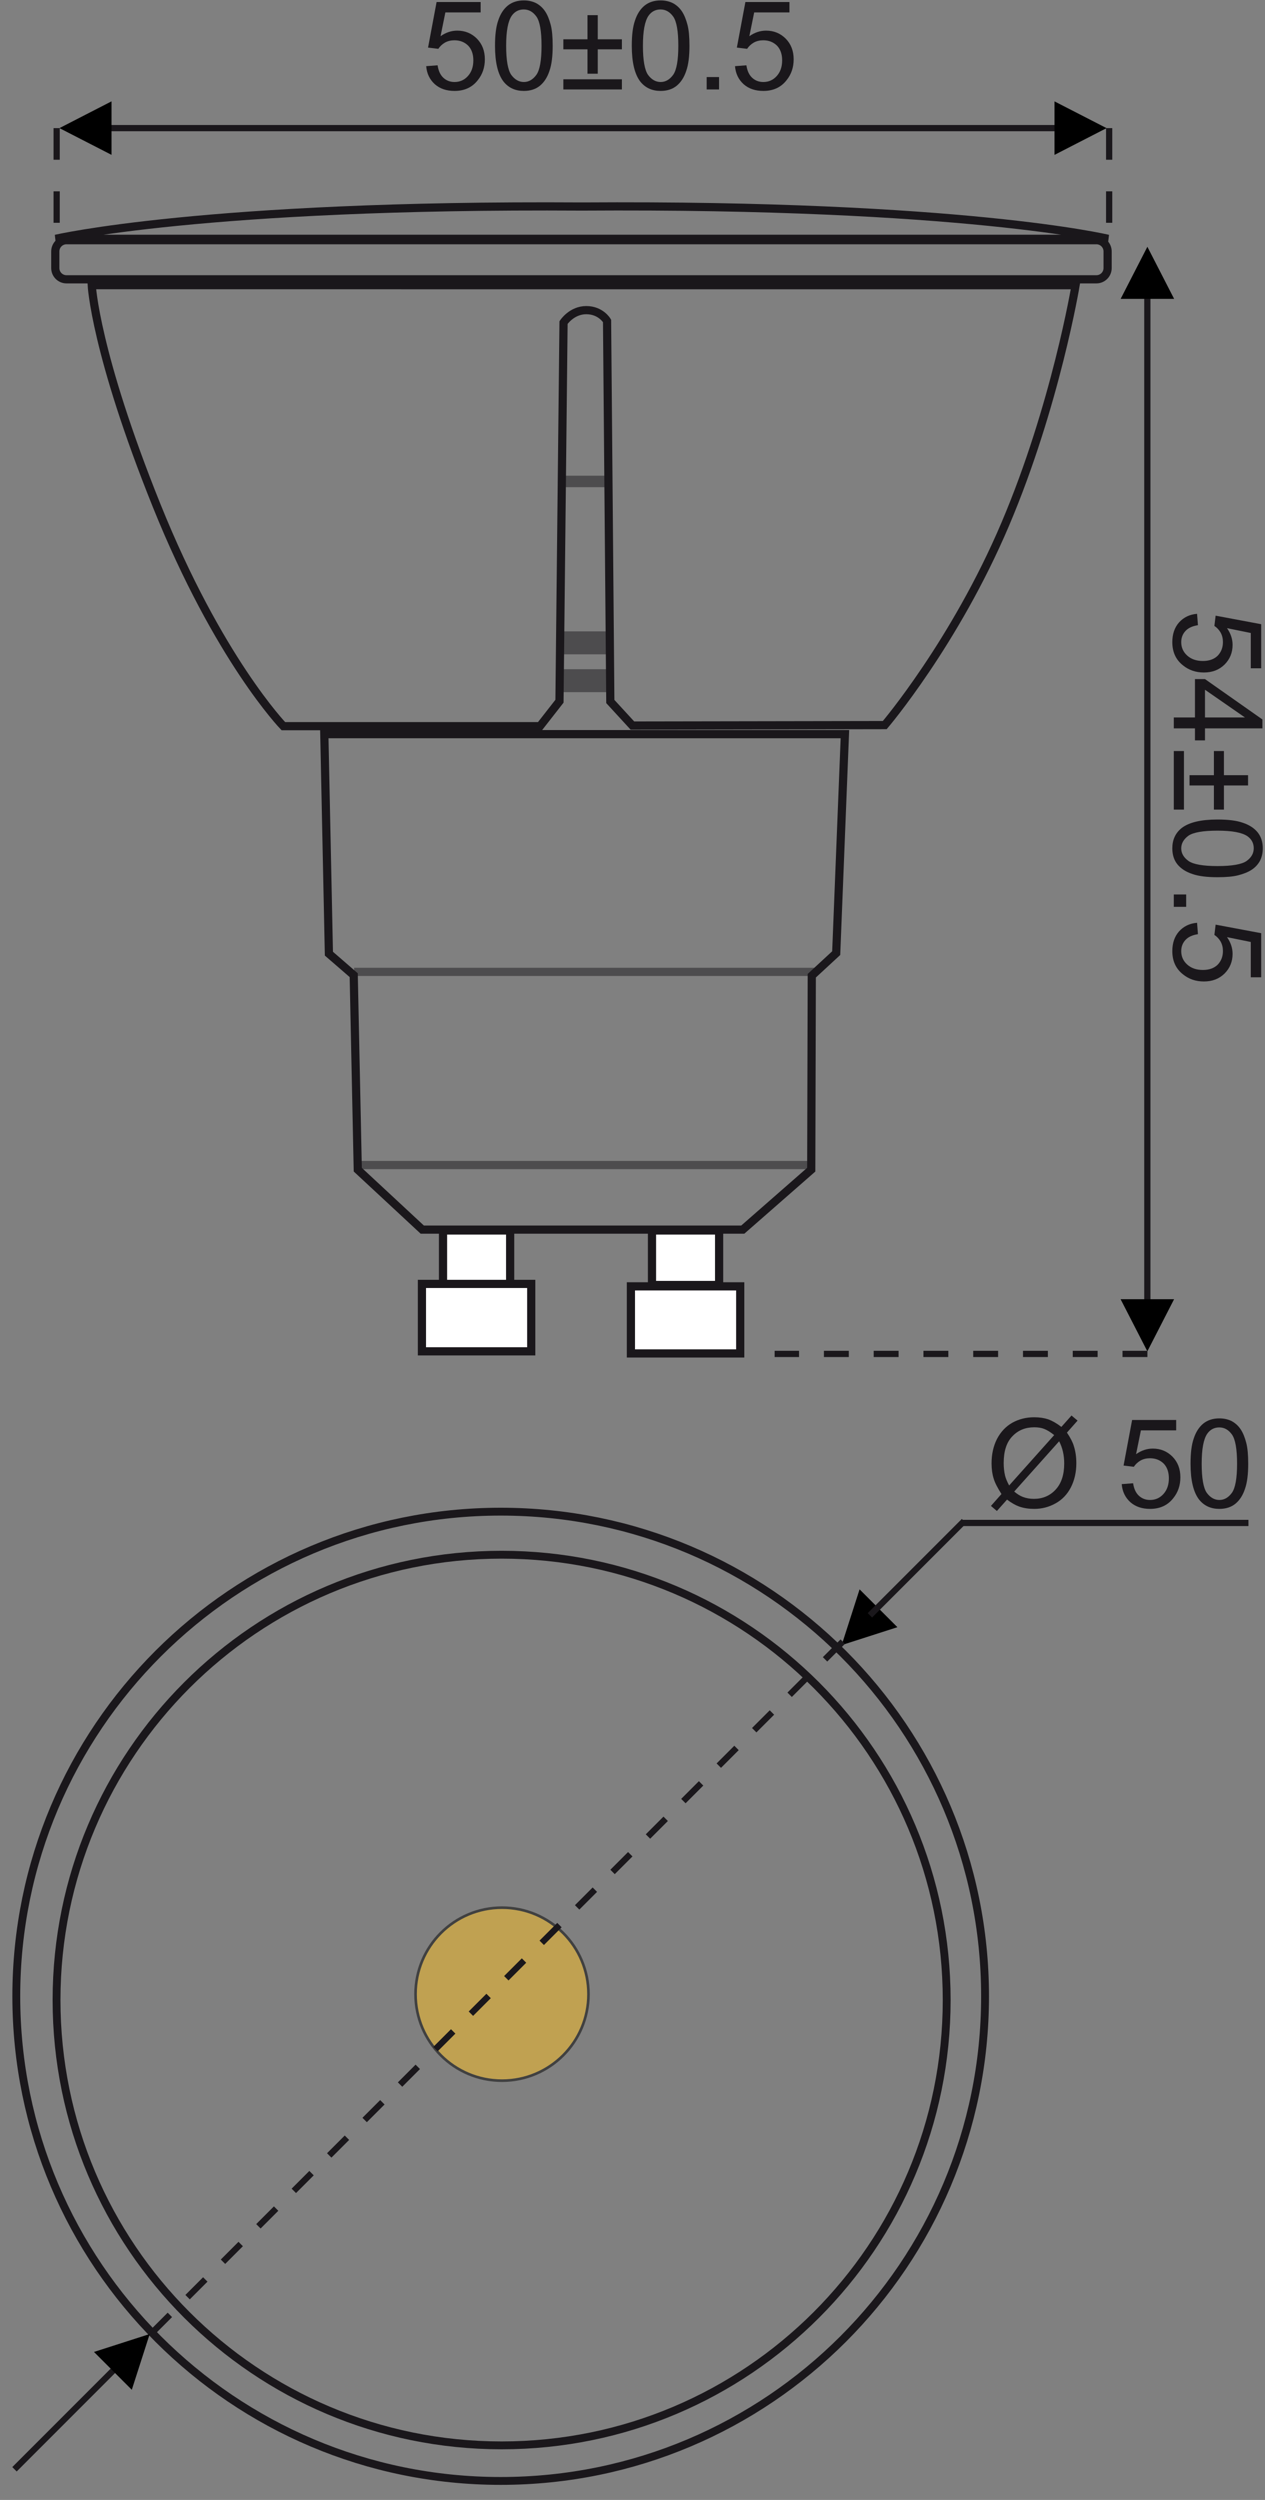 <?xml version="1.0" encoding="UTF-8" standalone="no"?>
<!DOCTYPE svg PUBLIC "-//W3C//DTD SVG 1.1//EN" "http://www.w3.org/Graphics/SVG/1.1/DTD/svg11.dtd">
<svg width="100%" height="100%" viewBox="0 0 322 636" version="1.1" xmlns="http://www.w3.org/2000/svg" xmlns:xlink="http://www.w3.org/1999/xlink" xml:space="preserve" xmlns:serif="http://www.serif.com/" style="fill-rule:evenodd;clip-rule:evenodd;">
    <rect x="0" y="0" width="322" height="636" fill="#808080" stroke="none"/>
    <g transform="matrix(0,-4.167,-4.167,0,424.518,203.258)">
        <path d="M-31.79,31.79L31.79,31.79" style="fill:none;fill-rule:nonzero;stroke:rgb(26,23,27);stroke-width:0.38px;"/>
    </g>
    <g transform="matrix(4.167,0,0,4.167,-1169.54,-1384.07)">
        <g opacity="0.5">
            <g transform="matrix(1,0,0,1,311.333,448.617)">
                <path d="M0,10.564C2.917,10.564 5.282,8.199 5.282,5.282C5.282,2.365 2.917,0 0,0C-2.917,0 -5.282,2.365 -5.282,5.282C-5.282,8.199 -2.917,10.564 0,10.564" style="fill:rgb(255,194,34);fill-rule:nonzero;"/>
            </g>
            <g transform="matrix(1,0,0,1,311.333,448.617)">
                <path d="M0,10.564C2.917,10.564 5.282,8.199 5.282,5.282C5.282,2.365 2.917,0 0,0C-2.917,0 -5.282,2.365 -5.282,5.282C-5.282,8.199 -2.917,10.564 0,10.564Z" style="fill:none;fill-rule:nonzero;stroke:black;stroke-width:0.16px;"/>
            </g>
        </g>
    </g>
    <g transform="matrix(4.167,0,0,4.167,127.445,384.575)">
        <path d="M0,59.177C16.341,59.177 29.589,45.93 29.589,29.588C29.589,13.247 16.341,0 0,0C-16.341,0 -29.589,13.247 -29.589,29.588M-29.589,29.588C-29.589,45.93 -16.341,59.177 0,59.177" style="fill:none;fill-rule:nonzero;stroke:rgb(26,23,27);stroke-width:0.48px;"/>
    </g>
    <g transform="matrix(-2.946,2.946,2.946,2.946,19.016,634.548)">
        <path d="M-8.882,-3.679L1.524,-3.679" style="fill:none;fill-rule:nonzero;stroke:rgb(26,23,27);stroke-width:0.38px;"/>
    </g>
    <g transform="matrix(4.167,0,0,4.167,127.683,395.528)">
        <path d="M0,54.377C15.016,54.377 27.188,42.204 27.188,27.189C27.188,12.173 15.016,0 0,0C-15.016,0 -27.188,12.173 -27.188,27.189C-27.188,42.204 -15.016,54.377 0,54.377Z" style="fill:none;fill-rule:nonzero;stroke:rgb(26,23,27);stroke-width:0.48px;"/>
    </g>
    <g transform="matrix(-4.167,0,0,4.167,244.769,387.448)">
        <path d="M-17.523,0L0,0" style="fill:none;fill-rule:nonzero;stroke:rgb(26,23,27);stroke-width:0.38px;"/>
    </g>
    <g transform="matrix(4.167,0,0,4.167,285.256,62.783)">
        <path d="M0,3.18L1.633,0L3.267,3.18L0,3.18Z" style="fill-rule:nonzero;"/>
    </g>
    <g transform="matrix(4.167,0,0,4.167,298.859,343.78)">
        <path d="M0,-3.18L-1.633,0L-3.267,-3.18L0,-3.18Z" style="fill-rule:nonzero;"/>
    </g>
    <g transform="matrix(4.167,0,0,4.167,228.428,408.898)">
        <path d="M0,1.216L-3.404,2.31L-2.31,-1.094L0,1.216Z" style="fill-rule:nonzero;"/>
    </g>
    <g transform="matrix(4.167,0,0,4.167,23.922,603.415)">
        <path d="M0,-1.216L3.404,-2.31L2.31,1.094L0,-1.216Z" style="fill-rule:nonzero;"/>
    </g>
    <g transform="matrix(-2.946,2.946,2.946,2.946,233.409,415.913)">
        <path d="M-6.943,-2.876L1.191,-2.876" style="fill:none;fill-rule:nonzero;stroke:rgb(26,23,27);stroke-width:0.38px;"/>
    </g>
    <g transform="matrix(-2.946,2.946,2.946,2.946,126.64,629.805)">
        <path d="M-50.924,-21.094L8.737,-21.094" style="fill:none;fill-rule:nonzero;stroke:rgb(26,23,27);stroke-width:0.38px;stroke-dasharray:1.53,1.53;"/>
    </g>
    <g transform="matrix(4.167,0,0,4.167,72.131,72.546)">
        <path d="M0,26.925L15.676,26.925L16.866,25.402L17.114,2.283C17.114,2.283 17.61,1.525 18.503,1.525C19.396,1.525 19.773,2.183 19.773,2.183L19.972,25.419L21.321,26.887L36.737,26.859C36.737,26.859 41.024,21.827 44.1,14.585C47.175,7.342 48.394,0.003 48.394,0.003L-11.707,0C-11.707,0 -11.509,4.102 -7.739,13.462C-3.969,22.822 0,26.925 0,26.925Z" style="fill:none;fill-rule:nonzero;stroke:rgb(26,23,27);stroke-width:0.5px;"/>
    </g>
    <g transform="matrix(4.167,0,0,4.167,82.554,312.82)">
        <path d="M0,-30.249L0.28,-16.846L1.796,-15.534L2.044,-3.659L5.983,0L25.563,0L29.744,-3.659L29.777,-15.501L31.269,-16.879L31.801,-30.249L0,-30.249Z" style="fill:none;fill-rule:nonzero;stroke:rgb(26,23,27);stroke-width:0.5px;"/>
    </g>
    <g transform="matrix(4.167,0,0,4.167,-1169.54,-574.54)">
        <rect x="320.495" y="213.003" width="4.1" height="3.328" style="fill:white;stroke:rgb(26,23,27);stroke-width:0.5px;"/>
    </g>
    <g transform="matrix(4.167,0,0,4.167,-1169.54,-574.54)">
        <rect x="307.73" y="213.003" width="4.1" height="3.328" style="fill:white;stroke:rgb(26,23,27);stroke-width:0.5px;"/>
    </g>
    <g transform="matrix(4.167,0,0,4.167,-1169.54,-542.915)">
        <rect x="319.207" y="208.824" width="6.677" height="4.096" style="fill:white;stroke:rgb(26,23,27);stroke-width:0.5px;"/>
    </g>
    <g transform="matrix(4.167,0,0,4.167,-1169.54,-544.07)">
        <rect x="306.441" y="208.952" width="6.677" height="4.117" style="fill:white;stroke:rgb(26,23,27);stroke-width:0.5px;"/>
    </g>
    <g transform="matrix(4.167,0,0,4.167,-1169.54,-1384.07)">
        <g opacity="0.5">
            <g transform="matrix(-1,0,0,1,302.461,403.28)">
                <path d="M-27.666,0L0,0" style="fill:none;fill-rule:nonzero;stroke:rgb(26,23,27);stroke-width:0.5px;"/>
            </g>
        </g>
    </g>
    <g transform="matrix(4.167,0,0,4.167,-1169.54,-1384.07)">
        <g opacity="0.5">
            <g transform="matrix(-1,0,0,1,302.298,391.486)">
                <path d="M-28.127,0L0,0" style="fill:none;fill-rule:nonzero;stroke:rgb(26,23,27);stroke-width:0.5px;"/>
            </g>
        </g>
    </g>
    <g transform="matrix(4.167,0,0,4.167,16.932,71.059)">
        <path d="M0,-2.389C-0.379,-2.389 -0.686,-2.082 -0.686,-1.703L-0.686,-0.686C-0.686,-0.307 -0.379,0 0,0L62.911,0C63.289,0 63.596,-0.307 63.596,-0.686L63.596,-1.703C63.596,-2.082 63.289,-2.389 62.911,-2.389L0,-2.389Z" style="fill:none;fill-rule:nonzero;stroke:rgb(26,23,27);stroke-width:0.5px;"/>
    </g>
    <g transform="matrix(4.167,0,0,4.167,14.188,51.886)">
        <path d="M0,2.129L64.282,2.129C64.282,2.129 55.408,0 32.142,0.157C9.076,0.007 0,2.129 0,2.129Z" style="fill:none;fill-rule:nonzero;stroke:rgb(26,23,27);stroke-width:0.5px;"/>
    </g>
    <g transform="matrix(4.167,0,0,4.167,-1169.54,-1384.07)">
        <g opacity="0.5">
            <g transform="matrix(-1,0,0,1,314.717,373.708)">
                <clipPath id="_clip1">
                    <rect x="-4.256" y="-1.7" width="5.256" height="3.4" clip-rule="nonzero"/>
                </clipPath>
                <g clip-path="url(#_clip1)">
                    <path d="M-3.256,0L0,0" style="fill:none;fill-rule:nonzero;stroke:rgb(26,23,27);stroke-width:1.4px;"/>
                </g>
            </g>
        </g>
    </g>
    <g transform="matrix(4.167,0,0,4.167,-1169.54,-1384.07)">
        <g opacity="0.5">
            <g transform="matrix(-1,0,0,1,314.717,371.398)">
                <clipPath id="_clip2">
                    <rect x="-4.256" y="-1.7" width="5.256" height="3.4" clip-rule="nonzero"/>
                </clipPath>
                <g clip-path="url(#_clip2)">
                    <path d="M-3.256,0L0,0" style="fill:none;fill-rule:nonzero;stroke:rgb(26,23,27);stroke-width:1.4px;"/>
                </g>
            </g>
        </g>
    </g>
    <g transform="matrix(4.167,0,0,4.167,-1169.54,-1384.07)">
        <g opacity="0.5">
            <g transform="matrix(-1,0,0,1,315.036,361.544)">
                <clipPath id="_clip3">
                    <rect x="-3.737" y="-1.35" width="4.737" height="2.7" clip-rule="nonzero"/>
                </clipPath>
                <g clip-path="url(#_clip3)">
                    <path d="M-2.737,0L0,0" style="fill:none;fill-rule:nonzero;stroke:rgb(26,23,27);stroke-width:0.7px;"/>
                </g>
            </g>
        </g>
    </g>
    <g transform="matrix(-4.167,0,0,4.167,197.179,344.447)">
        <path d="M-22.771,0L0,0" style="fill:none;fill-rule:nonzero;stroke:rgb(26,23,27);stroke-width:0.38px;stroke-dasharray:1.52,1.52;"/>
    </g>
    <g transform="matrix(0,4.167,4.167,0,26.462,44.637)">
        <path d="M-2.89,-2.89L2.89,-2.89" style="fill:none;fill-rule:nonzero;stroke:rgb(26,23,27);stroke-width:0.38px;stroke-dasharray:1.93,1.93;"/>
    </g>
    <g transform="matrix(-4.167,0,0,4.167,23.149,32.595)">
        <path d="M-60.42,0L0,0" style="fill:none;fill-rule:nonzero;stroke:rgb(26,23,27);stroke-width:0.38px;"/>
    </g>
    <g transform="matrix(4.167,0,0,4.167,28.387,25.784)">
        <path d="M0,3.267L-3.18,1.634L0,0L0,3.267Z" style="fill-rule:nonzero;"/>
    </g>
    <g transform="matrix(4.167,0,0,4.167,268.417,39.406)">
        <path d="M0,-3.267L3.18,-1.634L0,0L0,-3.267Z" style="fill-rule:nonzero;"/>
    </g>
    <g transform="matrix(0,4.167,4.167,0,294.375,44.637)">
        <path d="M-2.89,-2.89L2.89,-2.89" style="fill:none;fill-rule:nonzero;stroke:rgb(26,23,27);stroke-width:0.38px;stroke-dasharray:1.93,1.93;"/>
    </g>
    <g transform="matrix(0,4.167,-4.167,0,-1169.54,-1384.07)">
        <g transform="matrix(7.56,0,0,7.56,369.307,-352.37)">
            <path d="M0.042,-0.188L0.134,-0.195C0.141,-0.15 0.156,-0.117 0.181,-0.094C0.206,-0.071 0.236,-0.06 0.271,-0.06C0.314,-0.06 0.35,-0.076 0.379,-0.108C0.408,-0.14 0.423,-0.182 0.423,-0.235C0.423,-0.285 0.409,-0.325 0.381,-0.354C0.352,-0.382 0.316,-0.397 0.27,-0.397C0.242,-0.397 0.216,-0.391 0.193,-0.378C0.171,-0.365 0.153,-0.348 0.14,-0.328L0.057,-0.338L0.126,-0.706L0.482,-0.706L0.482,-0.622L0.197,-0.622L0.158,-0.43C0.201,-0.46 0.246,-0.475 0.293,-0.475C0.356,-0.475 0.409,-0.453 0.452,-0.41C0.495,-0.366 0.516,-0.311 0.516,-0.243C0.516,-0.178 0.497,-0.122 0.459,-0.075C0.414,-0.017 0.351,0.012 0.271,0.012C0.206,0.012 0.153,-0.006 0.112,-0.042C0.071,-0.079 0.047,-0.127 0.042,-0.188Z" style="fill:rgb(26,23,27);fill-rule:nonzero;"/>
        </g>
        <g transform="matrix(7.56,0,0,7.56,373.512,-352.37)">
            <path d="M0.323,-0L0.323,-0.171L0.013,-0.171L0.013,-0.252L0.339,-0.716L0.411,-0.716L0.411,-0.252L0.508,-0.252L0.508,-0.171L0.411,-0.171L0.411,-0L0.323,-0ZM0.323,-0.252L0.323,-0.575L0.099,-0.252L0.323,-0.252Z" style="fill:rgb(26,23,27);fill-rule:nonzero;"/>
        </g>
        <g transform="matrix(7.56,0,0,7.56,377.716,-352.37)">
            <path d="M0.233,-0.127L0.233,-0.324L0.038,-0.324L0.038,-0.405L0.233,-0.405L0.233,-0.6L0.316,-0.6L0.316,-0.405L0.511,-0.405L0.511,-0.324L0.316,-0.324L0.316,-0.127L0.233,-0.127ZM0.511,-0L0.038,-0L0.038,-0.082L0.511,-0.082L0.511,-0Z" style="fill:rgb(26,23,27);fill-rule:nonzero;"/>
        </g>
        <g transform="matrix(7.56,0,0,7.56,381.866,-352.37)">
            <path d="M0.042,-0.353C0.042,-0.438 0.05,-0.506 0.068,-0.557C0.085,-0.609 0.111,-0.649 0.145,-0.677C0.18,-0.705 0.223,-0.719 0.275,-0.719C0.313,-0.719 0.347,-0.711 0.376,-0.696C0.405,-0.68 0.429,-0.658 0.448,-0.629C0.467,-0.6 0.481,-0.564 0.492,-0.522C0.503,-0.48 0.508,-0.424 0.508,-0.353C0.508,-0.269 0.5,-0.201 0.482,-0.15C0.465,-0.098 0.439,-0.058 0.405,-0.03C0.371,-0.002 0.327,0.012 0.275,0.012C0.206,0.012 0.152,-0.013 0.112,-0.062C0.065,-0.122 0.042,-0.219 0.042,-0.353ZM0.132,-0.353C0.132,-0.236 0.146,-0.157 0.173,-0.118C0.201,-0.08 0.235,-0.06 0.275,-0.06C0.315,-0.06 0.349,-0.08 0.377,-0.119C0.404,-0.158 0.418,-0.236 0.418,-0.353C0.418,-0.471 0.404,-0.549 0.377,-0.588C0.349,-0.627 0.315,-0.646 0.274,-0.646C0.234,-0.646 0.201,-0.629 0.177,-0.595C0.147,-0.551 0.132,-0.471 0.132,-0.353Z" style="fill:rgb(26,23,27);fill-rule:nonzero;"/>
        </g>
        <g transform="matrix(7.56,0,0,7.56,386.071,-352.37)">
            <rect x="0.091" y="-0.1" width="0.1" height="0.1" style="fill:rgb(26,23,27);fill-rule:nonzero;"/>
        </g>
        <g transform="matrix(7.56,0,0,7.56,388.171,-352.37)">
            <path d="M0.042,-0.188L0.134,-0.195C0.141,-0.15 0.156,-0.117 0.181,-0.094C0.206,-0.071 0.236,-0.06 0.271,-0.06C0.314,-0.06 0.35,-0.076 0.379,-0.108C0.408,-0.14 0.423,-0.182 0.423,-0.235C0.423,-0.285 0.409,-0.325 0.381,-0.354C0.352,-0.382 0.316,-0.397 0.27,-0.397C0.242,-0.397 0.216,-0.391 0.193,-0.378C0.171,-0.365 0.153,-0.348 0.14,-0.328L0.057,-0.338L0.126,-0.706L0.482,-0.706L0.482,-0.622L0.197,-0.622L0.158,-0.43C0.201,-0.46 0.246,-0.475 0.293,-0.475C0.356,-0.475 0.409,-0.453 0.452,-0.41C0.495,-0.366 0.516,-0.311 0.516,-0.243C0.516,-0.178 0.497,-0.122 0.459,-0.075C0.414,-0.017 0.351,0.012 0.271,0.012C0.206,0.012 0.153,-0.006 0.112,-0.042C0.071,-0.079 0.047,-0.127 0.042,-0.188Z" style="fill:rgb(26,23,27);fill-rule:nonzero;"/>
        </g>
    </g>
    <g transform="matrix(4.167,0,0,4.167,-1169.54,-1384.07)">
        <g transform="matrix(7.56,0,0,7.56,340.89,424.181)">
            <path d="M0.61,-0.65L0.692,-0.742L0.741,-0.701L0.655,-0.604C0.683,-0.563 0.702,-0.526 0.711,-0.495C0.724,-0.454 0.731,-0.408 0.731,-0.357C0.731,-0.284 0.716,-0.219 0.687,-0.162C0.657,-0.104 0.615,-0.061 0.562,-0.032C0.508,-0.002 0.451,0.012 0.391,0.012C0.346,0.012 0.306,0.006 0.269,-0.007C0.241,-0.017 0.208,-0.035 0.171,-0.063L0.089,0.029L0.041,-0.012L0.126,-0.108C0.095,-0.157 0.073,-0.198 0.063,-0.233C0.052,-0.267 0.046,-0.308 0.046,-0.356C0.046,-0.43 0.061,-0.496 0.09,-0.553C0.12,-0.61 0.161,-0.654 0.214,-0.684C0.267,-0.713 0.325,-0.728 0.39,-0.728C0.434,-0.728 0.472,-0.722 0.505,-0.711C0.537,-0.699 0.573,-0.679 0.61,-0.65ZM0.552,-0.584C0.521,-0.609 0.494,-0.625 0.471,-0.634C0.448,-0.643 0.422,-0.647 0.391,-0.647C0.319,-0.647 0.26,-0.623 0.214,-0.574C0.167,-0.526 0.144,-0.454 0.144,-0.358C0.144,-0.32 0.148,-0.287 0.155,-0.257C0.16,-0.236 0.171,-0.209 0.188,-0.177L0.552,-0.584ZM0.592,-0.534L0.229,-0.128C0.254,-0.107 0.277,-0.093 0.298,-0.085C0.326,-0.074 0.356,-0.069 0.388,-0.069C0.459,-0.069 0.518,-0.094 0.564,-0.144C0.61,-0.194 0.633,-0.264 0.633,-0.355C0.633,-0.423 0.619,-0.482 0.592,-0.534Z" style="fill:rgb(26,23,27);fill-rule:nonzero;"/>
        </g>
        <g transform="matrix(7.56,0,0,7.56,348.871,424.181)">
            <path d="M0.042,-0.188L0.134,-0.195C0.141,-0.15 0.156,-0.117 0.181,-0.094C0.206,-0.071 0.236,-0.06 0.271,-0.06C0.314,-0.06 0.35,-0.076 0.379,-0.108C0.408,-0.14 0.423,-0.182 0.423,-0.235C0.423,-0.285 0.409,-0.325 0.381,-0.354C0.352,-0.382 0.316,-0.397 0.27,-0.397C0.242,-0.397 0.216,-0.391 0.193,-0.378C0.171,-0.365 0.153,-0.348 0.14,-0.328L0.057,-0.338L0.126,-0.706L0.482,-0.706L0.482,-0.622L0.197,-0.622L0.158,-0.43C0.201,-0.46 0.246,-0.475 0.293,-0.475C0.356,-0.475 0.409,-0.453 0.452,-0.41C0.495,-0.366 0.516,-0.311 0.516,-0.243C0.516,-0.178 0.497,-0.122 0.459,-0.075C0.414,-0.017 0.351,0.012 0.271,0.012C0.206,0.012 0.153,-0.006 0.112,-0.042C0.071,-0.079 0.047,-0.127 0.042,-0.188Z" style="fill:rgb(26,23,27);fill-rule:nonzero;"/>
        </g>
        <g transform="matrix(7.56,0,0,7.56,353.075,424.181)">
            <path d="M0.042,-0.353C0.042,-0.438 0.05,-0.506 0.068,-0.557C0.085,-0.609 0.111,-0.649 0.145,-0.677C0.18,-0.705 0.223,-0.719 0.275,-0.719C0.313,-0.719 0.347,-0.711 0.376,-0.696C0.405,-0.68 0.429,-0.658 0.448,-0.629C0.467,-0.6 0.481,-0.564 0.492,-0.522C0.503,-0.48 0.508,-0.424 0.508,-0.353C0.508,-0.269 0.5,-0.201 0.482,-0.15C0.465,-0.098 0.439,-0.058 0.405,-0.03C0.371,-0.002 0.327,0.012 0.275,0.012C0.206,0.012 0.152,-0.013 0.112,-0.062C0.065,-0.122 0.042,-0.219 0.042,-0.353ZM0.132,-0.353C0.132,-0.236 0.146,-0.157 0.173,-0.118C0.201,-0.08 0.235,-0.06 0.275,-0.06C0.315,-0.06 0.349,-0.08 0.377,-0.119C0.404,-0.158 0.418,-0.236 0.418,-0.353C0.418,-0.471 0.404,-0.549 0.377,-0.588C0.349,-0.627 0.315,-0.646 0.274,-0.646C0.234,-0.646 0.201,-0.629 0.177,-0.595C0.147,-0.551 0.132,-0.471 0.132,-0.353Z" style="fill:rgb(26,23,27);fill-rule:nonzero;"/>
        </g>
    </g>
    <g transform="matrix(4.167,0,0,4.167,-1169.54,-1384.07)">
        <g transform="matrix(7.56,0,0,7.56,306.384,337.611)">
            <path d="M0.042,-0.188L0.134,-0.195C0.141,-0.15 0.156,-0.117 0.181,-0.094C0.206,-0.071 0.236,-0.06 0.271,-0.06C0.314,-0.06 0.35,-0.076 0.379,-0.108C0.408,-0.14 0.423,-0.182 0.423,-0.235C0.423,-0.285 0.409,-0.325 0.381,-0.354C0.352,-0.382 0.316,-0.397 0.27,-0.397C0.242,-0.397 0.216,-0.391 0.193,-0.378C0.171,-0.365 0.153,-0.348 0.14,-0.328L0.057,-0.338L0.126,-0.706L0.482,-0.706L0.482,-0.622L0.197,-0.622L0.158,-0.43C0.201,-0.46 0.246,-0.475 0.293,-0.475C0.356,-0.475 0.409,-0.453 0.452,-0.41C0.495,-0.366 0.516,-0.311 0.516,-0.243C0.516,-0.178 0.497,-0.122 0.459,-0.075C0.414,-0.017 0.351,0.012 0.271,0.012C0.206,0.012 0.153,-0.006 0.112,-0.042C0.071,-0.079 0.047,-0.127 0.042,-0.188Z" style="fill:rgb(26,23,27);fill-rule:nonzero;"/>
        </g>
        <g transform="matrix(7.56,0,0,7.56,310.588,337.611)">
            <path d="M0.042,-0.353C0.042,-0.438 0.05,-0.506 0.068,-0.557C0.085,-0.609 0.111,-0.649 0.145,-0.677C0.18,-0.705 0.223,-0.719 0.275,-0.719C0.313,-0.719 0.347,-0.711 0.376,-0.696C0.405,-0.68 0.429,-0.658 0.448,-0.629C0.467,-0.6 0.481,-0.564 0.492,-0.522C0.503,-0.48 0.508,-0.424 0.508,-0.353C0.508,-0.269 0.5,-0.201 0.482,-0.15C0.465,-0.098 0.439,-0.058 0.405,-0.03C0.371,-0.002 0.327,0.012 0.275,0.012C0.206,0.012 0.152,-0.013 0.112,-0.062C0.065,-0.122 0.042,-0.219 0.042,-0.353ZM0.132,-0.353C0.132,-0.236 0.146,-0.157 0.173,-0.118C0.201,-0.08 0.235,-0.06 0.275,-0.06C0.315,-0.06 0.349,-0.08 0.377,-0.119C0.404,-0.158 0.418,-0.236 0.418,-0.353C0.418,-0.471 0.404,-0.549 0.377,-0.588C0.349,-0.627 0.315,-0.646 0.274,-0.646C0.234,-0.646 0.201,-0.629 0.177,-0.595C0.147,-0.551 0.132,-0.471 0.132,-0.353Z" style="fill:rgb(26,23,27);fill-rule:nonzero;"/>
        </g>
        <g transform="matrix(7.56,0,0,7.56,314.793,337.611)">
            <path d="M0.233,-0.127L0.233,-0.324L0.038,-0.324L0.038,-0.405L0.233,-0.405L0.233,-0.6L0.316,-0.6L0.316,-0.405L0.511,-0.405L0.511,-0.324L0.316,-0.324L0.316,-0.127L0.233,-0.127ZM0.511,-0L0.038,-0L0.038,-0.082L0.511,-0.082L0.511,-0Z" style="fill:rgb(26,23,27);fill-rule:nonzero;"/>
        </g>
        <g transform="matrix(7.56,0,0,7.56,318.943,337.611)">
            <path d="M0.042,-0.353C0.042,-0.438 0.05,-0.506 0.068,-0.557C0.085,-0.609 0.111,-0.649 0.145,-0.677C0.18,-0.705 0.223,-0.719 0.275,-0.719C0.313,-0.719 0.347,-0.711 0.376,-0.696C0.405,-0.68 0.429,-0.658 0.448,-0.629C0.467,-0.6 0.481,-0.564 0.492,-0.522C0.503,-0.48 0.508,-0.424 0.508,-0.353C0.508,-0.269 0.5,-0.201 0.482,-0.15C0.465,-0.098 0.439,-0.058 0.405,-0.03C0.371,-0.002 0.327,0.012 0.275,0.012C0.206,0.012 0.152,-0.013 0.112,-0.062C0.065,-0.122 0.042,-0.219 0.042,-0.353ZM0.132,-0.353C0.132,-0.236 0.146,-0.157 0.173,-0.118C0.201,-0.08 0.235,-0.06 0.275,-0.06C0.315,-0.06 0.349,-0.08 0.377,-0.119C0.404,-0.158 0.418,-0.236 0.418,-0.353C0.418,-0.471 0.404,-0.549 0.377,-0.588C0.349,-0.627 0.315,-0.646 0.274,-0.646C0.234,-0.646 0.201,-0.629 0.177,-0.595C0.147,-0.551 0.132,-0.471 0.132,-0.353Z" style="fill:rgb(26,23,27);fill-rule:nonzero;"/>
        </g>
        <g transform="matrix(7.56,0,0,7.56,323.147,337.611)">
            <rect x="0.091" y="-0.1" width="0.1" height="0.1" style="fill:rgb(26,23,27);fill-rule:nonzero;"/>
        </g>
        <g transform="matrix(7.56,0,0,7.56,325.248,337.611)">
            <path d="M0.042,-0.188L0.134,-0.195C0.141,-0.15 0.156,-0.117 0.181,-0.094C0.206,-0.071 0.236,-0.06 0.271,-0.06C0.314,-0.06 0.35,-0.076 0.379,-0.108C0.408,-0.14 0.423,-0.182 0.423,-0.235C0.423,-0.285 0.409,-0.325 0.381,-0.354C0.352,-0.382 0.316,-0.397 0.27,-0.397C0.242,-0.397 0.216,-0.391 0.193,-0.378C0.171,-0.365 0.153,-0.348 0.14,-0.328L0.057,-0.338L0.126,-0.706L0.482,-0.706L0.482,-0.622L0.197,-0.622L0.158,-0.43C0.201,-0.46 0.246,-0.475 0.293,-0.475C0.356,-0.475 0.409,-0.453 0.452,-0.41C0.495,-0.366 0.516,-0.311 0.516,-0.243C0.516,-0.178 0.497,-0.122 0.459,-0.075C0.414,-0.017 0.351,0.012 0.271,0.012C0.206,0.012 0.153,-0.006 0.112,-0.042C0.071,-0.079 0.047,-0.127 0.042,-0.188Z" style="fill:rgb(26,23,27);fill-rule:nonzero;"/>
        </g>
    </g>
</svg>
